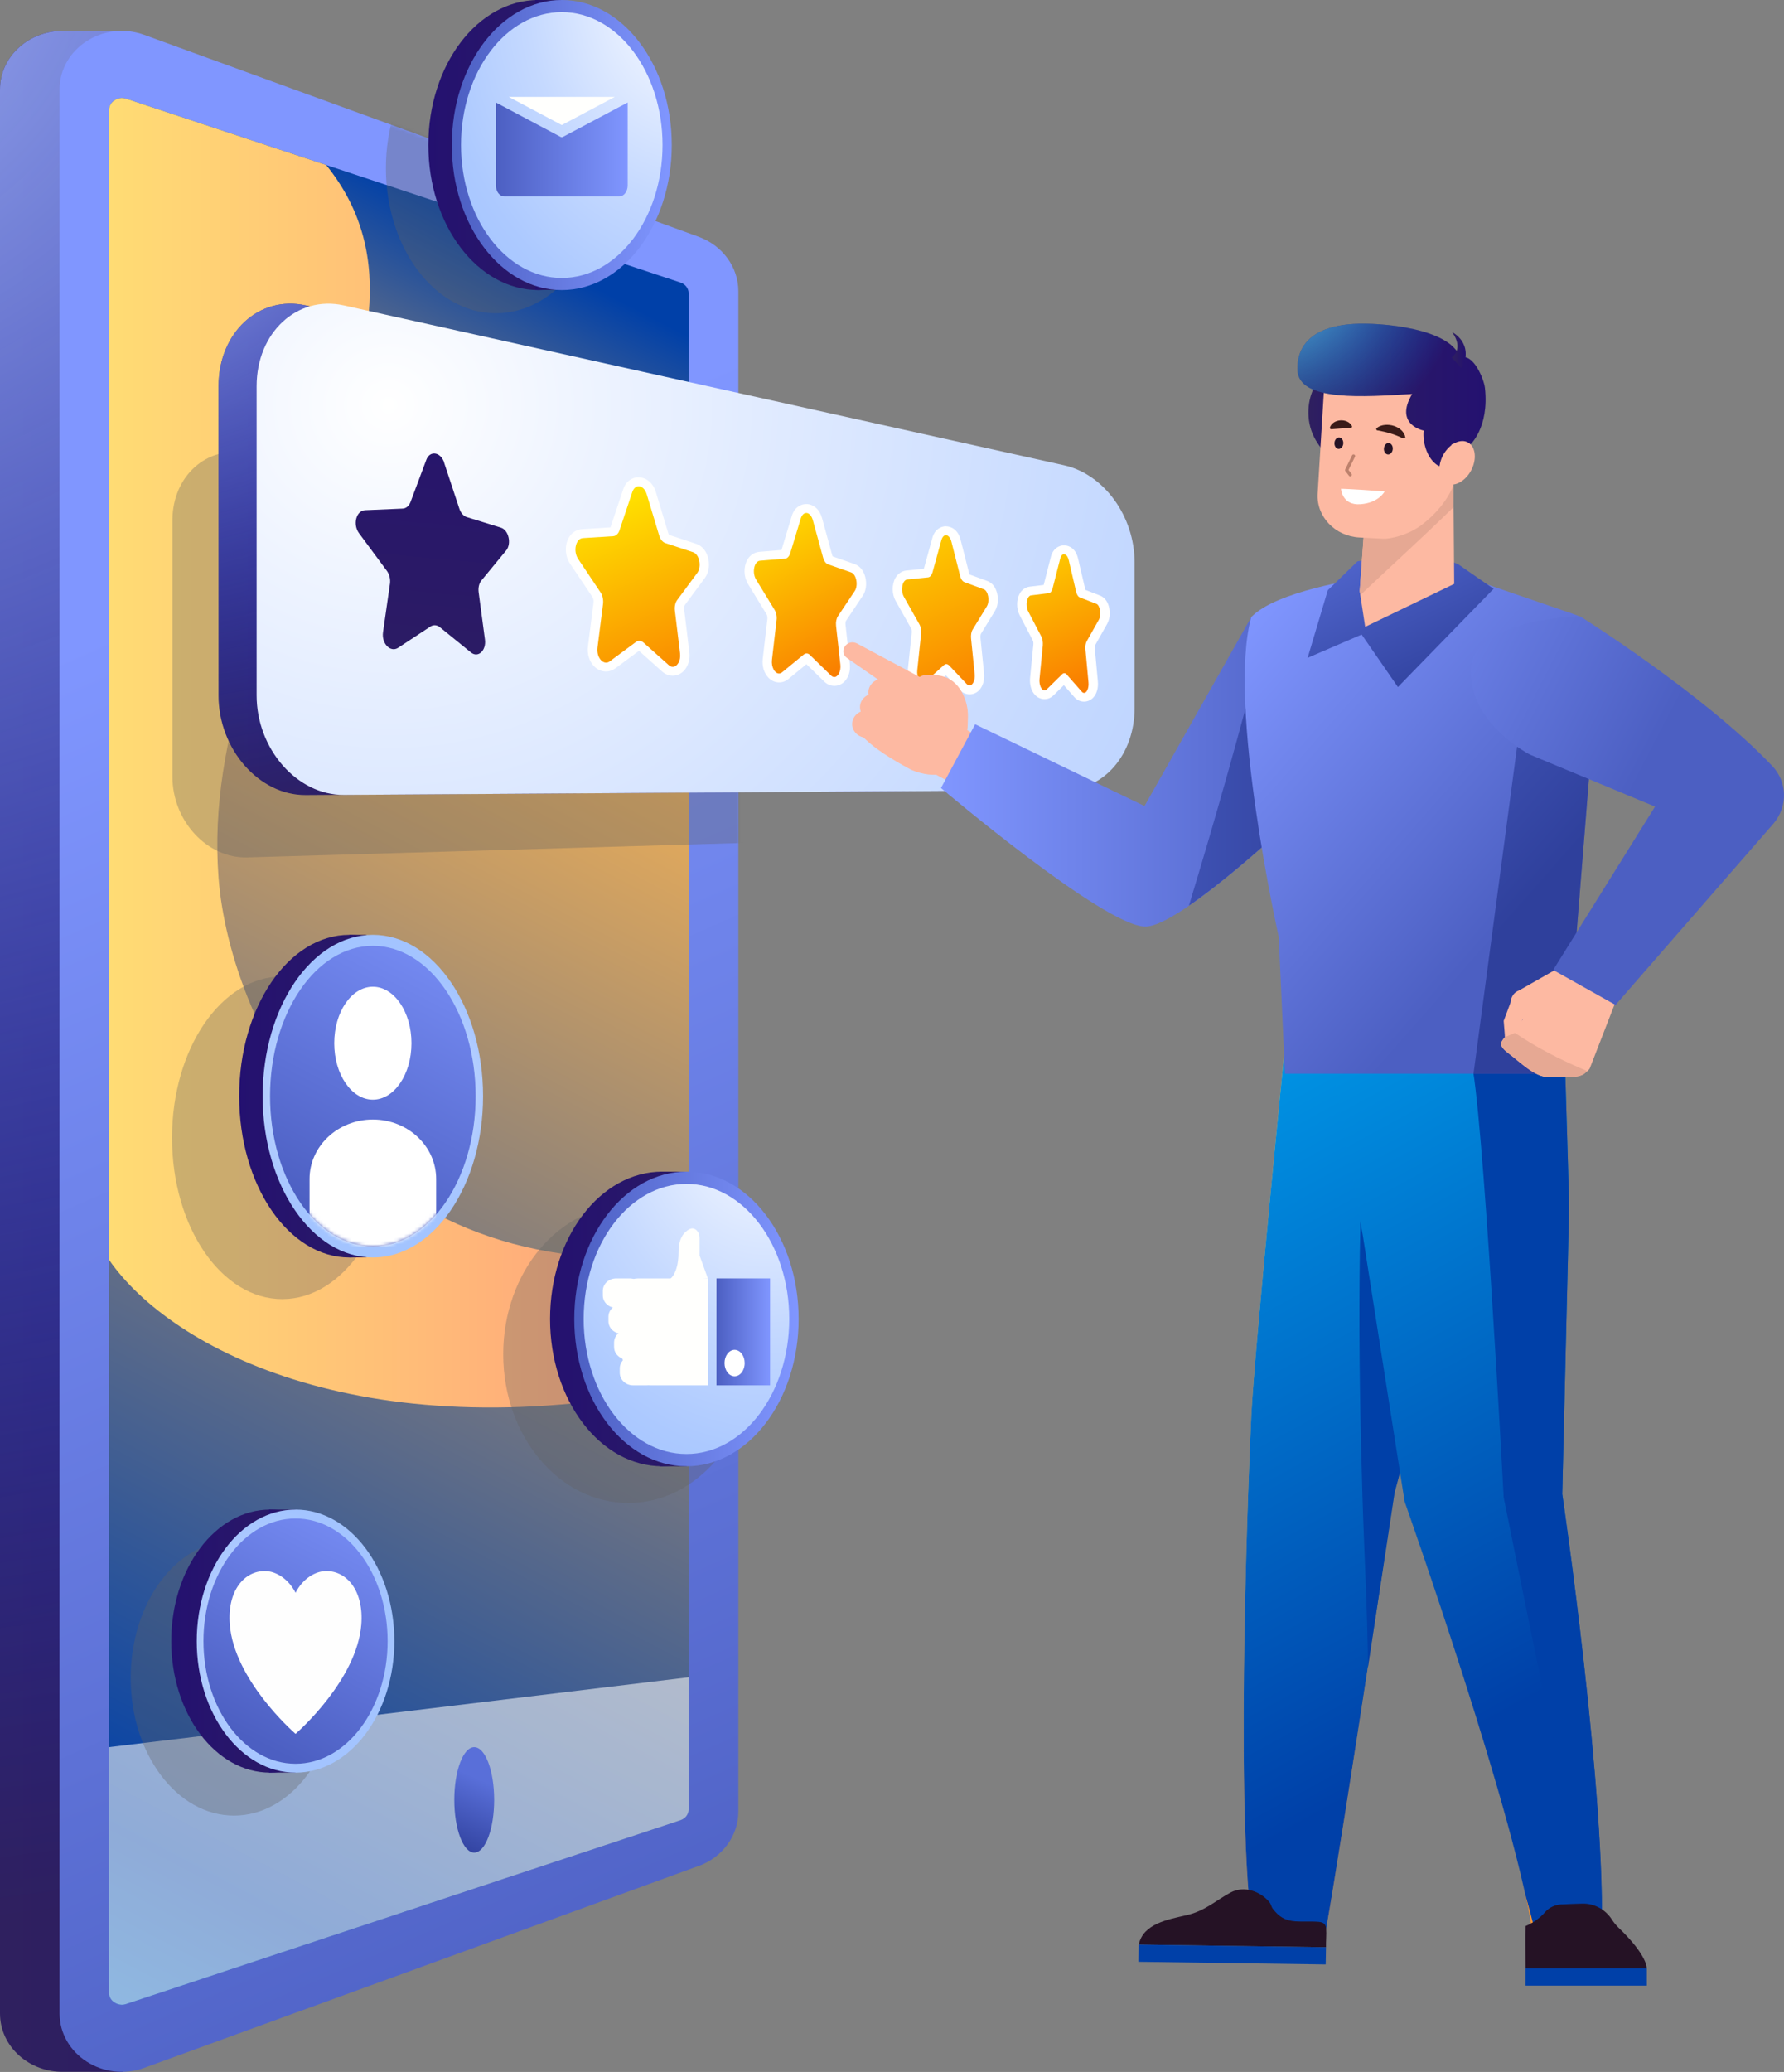 <svg width="510" height="592" viewBox="0 0 510 592" fill="none" xmlns="http://www.w3.org/2000/svg">
<rect x="0" y="0" width="510" height="592" fill="#808080" stroke="none"/>
<path d="M182.699 67.644L35.06 13.91V8.833H18.212C8.625 8.644 -6.10352e-05 15.841 -6.10352e-05 25.555V575.25C-6.10352e-05 584.985 8.625 592.161 18.212 591.951L35.06 591.972V586.895L182.699 533.161C189.559 530.664 194.073 524.475 194.073 517.572V83.233C194.073 76.33 189.559 70.141 182.699 67.644Z" fill="url(#paint0_linear_273_34)"/>
<path d="M182.699 67.644L35.06 13.91V8.833H18.212C8.625 8.644 -6.10352e-05 15.841 -6.10352e-05 25.555V575.25C-6.10352e-05 584.985 8.625 592.161 18.212 591.951L35.06 591.972V586.895L182.699 533.161C189.559 530.664 194.073 524.475 194.073 517.572V83.233C194.073 76.33 189.559 70.141 182.699 67.644Z" fill="url(#paint1_radial_273_34)"/>
<path d="M199.704 533.141L41.25 590.819C29.585 595.057 17.027 586.979 17.027 575.23V25.556C17.027 13.806 29.585 5.728 41.25 9.967L199.704 67.645C206.564 70.142 211.078 76.331 211.078 83.234V517.573C211.078 524.476 206.564 530.665 199.704 533.162V533.141Z" fill="url(#paint2_linear_273_34)"/>
<path d="M34.726 572.818C33.296 572.776 31.195 571.643 31.195 569.377V31.432C31.195 29.166 33.296 28.033 34.726 27.991C35.15 27.991 35.575 28.033 36.022 28.18L194.521 80.718C195.928 81.179 196.867 82.417 196.867 83.802V516.987C196.867 518.371 195.928 519.609 194.521 520.071L35.999 572.609C35.553 572.755 35.128 572.818 34.703 572.797L34.726 572.818Z" fill="url(#paint3_linear_273_34)"/>
<path d="M31.195 359.982V31.432C31.195 29.166 33.296 28.033 34.726 27.991C35.15 27.991 35.575 28.033 36.022 28.18L93.249 47.147C135.55 99.559 56.222 169.008 62.479 250.773C65.742 293.512 103.35 369.466 196.867 358.345V395.797C105.45 415.415 48.938 385.663 31.195 359.982Z" fill="url(#paint4_linear_273_34)"/>
<path opacity="0.56" d="M196.867 479.238V516.984C196.867 518.369 195.928 519.607 194.521 520.068L36 572.606C35.553 572.753 35.128 572.816 34.703 572.795C33.273 572.753 31.173 571.62 31.173 569.354V499.192L196.845 479.238H196.867Z" fill="#FFFFFD"/>
<mask id="mask0_273_34" style="mask-type:luminance" maskUnits="userSpaceOnUse" x="17" y="8" width="195" height="584">
<path d="M199.704 533.141L41.25 590.819C29.585 595.057 17.027 586.979 17.027 575.23V25.556C17.027 13.806 29.585 5.728 41.25 9.967L199.704 67.645C206.564 70.142 211.078 76.331 211.078 83.234V517.573C211.078 524.476 206.564 530.665 199.704 533.162V533.141Z" fill="white"/>
</mask>
<g mask="url(#mask0_273_34)">
<g style="mix-blend-mode:multiply" opacity="0.33">
<path d="M241.357 240.005L70.724 244.978C59.261 245.314 49.294 234.592 49.294 221.898V148.673C49.294 135.979 59.261 127.104 70.724 129.537L241.357 165.878C250.518 167.829 257.49 177.333 257.49 187.866V220.954C257.49 231.487 250.541 239.711 241.357 239.984V240.005Z" fill="#606060"/>
</g>
<g style="mix-blend-mode:multiply" opacity="0.33">
<path d="M141.761 89.505C124.397 89.505 110.321 70.952 110.321 48.066C110.321 25.181 124.397 6.628 141.761 6.628C159.125 6.628 173.202 25.181 173.202 48.066C173.202 70.952 159.125 89.505 141.761 89.505Z" fill="#606060"/>
</g>
<g style="mix-blend-mode:multiply" opacity="0.33">
<path d="M179.637 429.426C159.879 429.426 143.862 410.395 143.862 386.918C143.862 363.441 159.879 344.409 179.637 344.409C199.396 344.409 215.413 363.441 215.413 386.918C215.413 410.395 199.396 429.426 179.637 429.426Z" fill="#606060"/>
</g>
<g style="mix-blend-mode:multiply" opacity="0.33">
<path d="M66.903 518.745C50.588 518.745 37.362 501.151 37.362 479.447C37.362 457.743 50.588 440.148 66.903 440.148C83.218 440.148 96.444 457.743 96.444 479.447C96.444 501.151 83.218 518.745 66.903 518.745Z" fill="#606060"/>
</g>
<g style="mix-blend-mode:multiply" opacity="0.33">
<path d="M80.69 371.18C63.289 371.18 49.183 350.542 49.183 325.084C49.183 299.625 63.289 278.987 80.69 278.987C98.091 278.987 112.198 299.625 112.198 325.084C112.198 350.542 98.091 371.18 80.69 371.18Z" fill="#606060"/>
</g>
</g>
<path d="M129.874 514.258C129.874 522.567 132.421 529.323 135.572 529.323C138.723 529.323 141.27 522.588 141.27 514.258C141.27 505.928 138.723 499.193 135.572 499.193C132.421 499.193 129.874 505.928 129.874 514.258Z" fill="url(#paint5_linear_273_34)"/>
<path d="M293.445 225.819L87.394 227.161C74.054 227.245 62.479 214.048 62.479 198.71V110.336C62.479 95.02 74.054 84.298 87.394 87.257L293.445 132.954C304.908 135.493 313.646 147.516 313.646 160.755V202.361C313.646 215.601 304.908 225.756 293.445 225.819Z" fill="url(#paint6_linear_273_34)"/>
<path d="M293.445 225.819L87.394 227.161C74.054 227.245 62.479 214.048 62.479 198.71V110.336C62.479 95.02 74.054 84.298 87.394 87.257L293.445 132.954C304.908 135.493 313.646 147.516 313.646 160.755V202.361C313.646 215.601 304.908 225.756 293.445 225.819Z" fill="url(#paint7_radial_273_34)"/>
<path d="M304.171 225.777L98.277 227.119C84.936 227.203 73.361 214.006 73.361 198.69V110.336C73.361 95.02 84.936 84.298 98.277 87.257L304.171 132.933C315.612 135.472 324.349 147.495 324.349 160.734V202.319C324.349 215.559 315.634 225.693 304.171 225.777Z" fill="url(#paint8_radial_273_34)"/>
<path d="M126.969 132.22L131.326 145.354C131.728 146.571 132.533 147.473 133.449 147.746L143.214 150.767C145.426 151.46 146.298 155.362 144.689 157.293L137.627 165.853C136.957 166.65 136.667 167.909 136.823 169.168L138.633 182.722C139.058 185.848 136.689 188.072 134.656 186.436L125.762 179.218C124.913 178.526 123.907 178.463 123.058 179.008L113.807 185.093C111.617 186.52 109.025 183.876 109.494 180.645L111.483 166.776C111.662 165.496 111.327 164.112 110.611 163.125L102.656 152.383C100.779 149.865 101.807 145.9 104.355 145.774L115.103 145.312C116.086 145.27 116.935 144.557 117.36 143.424L121.874 131.38C122.902 128.632 125.963 129.114 126.991 132.178L126.969 132.22Z" fill="url(#paint9_linear_273_34)"/>
<path d="M192.308 191.806C193.134 191.806 193.917 191.449 194.52 190.799C195.481 189.792 195.928 188.197 195.727 186.519L194.252 174.308C194.162 173.489 194.319 172.65 194.676 172.167L200.441 164.383C201.402 163.082 201.626 161.068 201 159.264C200.531 157.9 199.659 156.956 198.564 156.578L190.609 153.955C190.386 153.893 189.984 153.473 189.738 152.676L186.185 140.905C185.604 138.954 184.174 137.674 182.565 137.674C181.157 137.674 179.973 138.618 179.437 140.213L175.794 151.102C175.593 151.71 175.28 151.92 175.168 151.941L166.498 152.487C165.359 152.55 164.353 153.242 163.727 154.375C162.766 156.159 162.901 158.634 164.063 160.376L170.476 169.943C170.9 170.573 171.101 171.517 170.99 172.377L169.403 184.861C169.18 186.624 169.671 188.344 170.744 189.477C171.437 190.212 172.308 190.61 173.18 190.61C173.85 190.61 174.498 190.379 175.057 189.981L182.543 184.442C182.543 184.442 182.654 184.4 182.721 184.4C182.811 184.4 182.9 184.442 182.989 184.526L190.207 190.967C190.989 191.659 191.771 191.806 192.285 191.806H192.308Z" fill="url(#paint10_linear_273_34)"/>
<path d="M182.587 138.934C181.85 138.934 181.135 139.48 180.755 140.592L177.112 151.481C176.777 152.509 176.084 153.16 175.302 153.202L166.632 153.747C164.599 153.873 163.772 157.44 165.269 159.685L171.682 169.253C172.263 170.134 172.531 171.351 172.397 172.526L170.811 185.01C170.52 187.339 171.816 189.332 173.269 189.332C173.604 189.332 173.962 189.227 174.297 188.975L181.783 183.436C182.095 183.205 182.431 183.1 182.766 183.1C183.19 183.1 183.593 183.268 183.972 183.604L191.19 190.045C191.57 190.381 191.972 190.528 192.33 190.528C193.581 190.528 194.676 188.828 194.408 186.667L192.933 174.456C192.799 173.323 193.045 172.19 193.581 171.456L199.346 163.671C200.665 161.888 199.95 158.384 198.14 157.776L190.185 155.153C189.425 154.901 188.777 154.104 188.442 153.013L184.889 141.242C184.442 139.732 183.481 138.934 182.565 138.934M182.565 136.395C184.799 136.395 186.721 138.032 187.481 140.55L191.034 152.32C191.101 152.572 191.213 152.74 191.257 152.824L199.011 155.384C200.508 155.887 201.693 157.125 202.274 158.867C203.011 161.028 202.721 163.483 201.536 165.098L195.771 172.882C195.682 173.008 195.503 173.491 195.592 174.162L197.067 186.373C197.313 188.388 196.732 190.36 195.525 191.64C194.654 192.563 193.514 193.067 192.308 193.067C191.548 193.067 190.408 192.857 189.291 191.871L182.677 185.954L175.928 190.947C175.124 191.535 174.185 191.85 173.224 191.85C171.95 191.85 170.721 191.304 169.761 190.297C168.442 188.891 167.816 186.793 168.085 184.674L169.671 172.19C169.761 171.519 169.582 170.91 169.358 170.574L162.945 161.007C161.537 158.909 161.359 155.929 162.543 153.747C163.37 152.216 164.777 151.292 166.409 151.187L174.52 150.684L178.163 139.794C179.012 137.256 181 136.354 182.565 136.354V136.395Z" fill="white"/>
<path d="M238.497 194.726C239.212 194.726 239.904 194.411 240.441 193.866C241.334 192.943 241.759 191.432 241.58 189.816L240.374 178.696C240.284 177.941 240.418 177.185 240.709 176.745L245.491 169.59C246.474 168.121 246.407 166.065 245.893 164.659C245.468 163.505 244.731 162.687 243.815 162.372L237.223 160.064C237.223 160.064 236.798 159.666 236.619 158.994L233.692 148.336C233.178 146.468 231.949 145.314 230.497 145.314C229.201 145.314 228.128 146.238 227.659 147.769L224.642 157.715C224.508 158.176 224.307 158.365 224.262 158.386L217.179 158.952C216.195 159.036 215.369 159.603 214.81 160.589C213.894 162.226 213.983 164.596 214.989 166.254L220.262 174.877C220.598 175.444 220.754 176.283 220.665 177.059L219.346 188.39C219.145 190.068 219.637 191.747 220.598 192.754C221.178 193.362 221.938 193.698 222.698 193.698C223.324 193.698 223.927 193.467 224.441 193.047L230.631 187.97L236.575 193.866C237.268 194.558 238.005 194.684 238.497 194.684V194.726Z" fill="url(#paint11_linear_273_34)"/>
<path d="M230.474 146.571C229.849 146.571 229.268 147.075 228.933 148.103L225.916 158.048C225.625 158.972 225.067 159.58 224.419 159.622L217.268 160.209C215.592 160.356 214.922 163.587 216.151 165.602L221.424 174.225C221.916 175.022 222.139 176.134 222.005 177.184L220.687 188.514C220.441 190.633 221.514 192.437 222.698 192.437C222.989 192.437 223.279 192.332 223.57 192.101L229.759 187.024C230.028 186.814 230.296 186.709 230.586 186.709C230.921 186.709 231.279 186.856 231.569 187.171L237.558 193.004C237.871 193.297 238.184 193.444 238.497 193.444C239.547 193.444 240.441 191.892 240.24 189.919L239.01 178.799C238.899 177.771 239.1 176.722 239.547 176.051L244.329 168.896C245.424 167.259 244.82 164.07 243.323 163.546L236.731 161.238C236.106 161.028 235.569 160.293 235.301 159.307L232.374 148.628C231.994 147.264 231.212 146.55 230.474 146.55M230.474 144.012C232.553 144.012 234.318 145.564 234.988 147.977L237.916 158.657C237.96 158.783 238.005 158.888 238.027 158.972L244.284 161.154C245.603 161.615 246.63 162.706 247.167 164.238C247.725 165.791 247.927 168.308 246.63 170.239L241.848 177.393C241.781 177.498 241.647 177.939 241.714 178.526L242.943 189.647C243.167 191.619 242.608 193.507 241.469 194.682C240.664 195.521 239.636 195.962 238.519 195.962C237.402 195.962 236.441 195.521 235.636 194.745L230.541 189.772L225.38 194.011C224.62 194.64 223.704 194.976 222.743 194.976C221.581 194.976 220.486 194.493 219.637 193.591C218.408 192.29 217.804 190.297 218.05 188.241L219.369 176.911C219.436 176.323 219.302 175.757 219.123 175.484L213.849 166.861C212.598 164.825 212.508 161.993 213.626 159.979C214.385 158.636 215.637 157.797 217.067 157.671L223.413 157.146L226.363 147.39C227.123 144.893 229 144.012 230.497 144.012H230.474Z" fill="white"/>
<path d="M277.154 197.134C277.802 197.134 278.406 196.861 278.897 196.358C279.724 195.497 280.126 194.05 279.97 192.497L278.942 182.3C278.853 181.524 279.031 180.852 279.233 180.538L283.277 173.928C284.149 172.502 284.037 170.487 283.568 169.208C283.188 168.179 282.562 167.487 281.758 167.193L276.193 165.137C276.193 165.137 275.948 164.843 275.814 164.277L273.333 154.52C272.797 152.422 271.479 151.667 270.428 151.667C269.959 151.667 268.44 151.835 267.814 154.038L265.289 163.186C265.177 163.563 265.043 163.731 264.998 163.773L259.188 164.319C258.339 164.403 257.602 164.927 257.133 165.767C256.283 167.256 256.328 169.564 257.2 171.117L261.624 178.964C261.915 179.468 262.026 180.244 261.959 180.957L260.864 191.343C260.686 192.959 261.132 194.553 262.049 195.476C262.563 196.022 263.211 196.316 263.903 196.316C264.328 196.316 264.954 196.211 265.557 195.644L270.585 191.112L275.367 196.337C276.015 197.029 276.707 197.155 277.177 197.155L277.154 197.134Z" fill="url(#paint12_linear_273_34)"/>
<path d="M270.406 152.925C269.87 152.925 269.378 153.387 269.11 154.352L266.585 163.5C266.339 164.36 265.87 164.905 265.334 164.968L259.345 165.577C257.937 165.724 257.379 168.703 258.407 170.528L262.831 178.376C263.233 179.089 263.412 180.117 263.323 181.082L262.228 191.468C262.027 193.398 262.92 195.035 263.904 195.035C264.15 195.035 264.395 194.93 264.641 194.72L269.825 190.041C270.049 189.852 270.272 189.748 270.518 189.748C270.809 189.748 271.099 189.894 271.345 190.146L276.373 195.455C276.641 195.727 276.909 195.853 277.155 195.853C278.049 195.853 278.808 194.426 278.63 192.601L277.602 182.404C277.512 181.46 277.669 180.495 278.049 179.886L282.093 173.277C283.009 171.766 282.518 168.829 281.244 168.367L275.68 166.311C275.144 166.122 274.697 165.451 274.473 164.549L271.993 154.792C271.68 153.554 271.032 152.925 270.406 152.925ZM270.406 150.386C271.971 150.386 273.892 151.393 274.607 154.205L277.088 163.961C277.088 163.961 277.11 164.087 277.132 164.129L282.227 165.996C283.054 166.29 284.171 167.025 284.819 168.766C285.423 170.361 285.512 172.753 284.439 174.536L280.395 181.145C280.395 181.145 280.239 181.649 280.283 182.173L281.311 192.37C281.512 194.28 280.976 196.084 279.903 197.217C279.166 197.972 278.183 198.392 277.177 198.392C276.172 198.392 275.121 197.951 274.362 197.133L270.429 192.979L266.496 196.525C265.758 197.175 264.842 197.553 263.904 197.553C262.853 197.553 261.826 197.112 261.066 196.294C259.904 195.098 259.345 193.168 259.546 191.174L260.641 180.788C260.686 180.264 260.597 179.76 260.462 179.53L256.038 171.682C254.943 169.752 254.921 167.004 255.971 165.136C256.664 163.919 257.781 163.164 259.077 163.017L264.105 162.514L266.54 153.68C267.211 151.225 268.999 150.365 270.451 150.365L270.406 150.386Z" fill="white"/>
<path d="M309.936 199.192C310.517 199.192 311.076 198.94 311.523 198.5C312.305 197.702 312.685 196.317 312.528 194.807L311.657 185.386C311.59 184.673 311.724 184.043 311.903 183.75L315.366 177.602C316.148 176.196 316.014 174.287 315.567 173.07C315.232 172.189 314.674 171.559 313.981 171.286L309.221 169.44C309.221 169.44 309.11 169.209 308.998 168.727L306.897 159.747C306.495 158.047 305.512 157.04 304.238 157.04C303.814 157.04 302.361 157.208 301.802 159.348L299.657 167.825C299.613 168.034 299.546 168.181 299.501 168.244L294.629 168.832C293.87 168.916 293.222 169.377 292.797 170.133C292.015 171.517 291.993 173.699 292.797 175.21L296.551 182.407C296.775 182.868 296.886 183.582 296.842 184.232L295.903 193.821C295.747 195.394 296.171 196.905 296.998 197.744C297.467 198.227 298.048 198.479 298.674 198.479C299.076 198.479 299.702 198.353 300.283 197.786L304.305 193.842L308.283 198.374C308.752 198.898 309.355 199.192 310.003 199.192H309.936Z" fill="url(#paint13_linear_273_34)"/>
<path d="M304.193 158.32C303.746 158.32 303.299 158.761 303.076 159.642L300.908 168.118C300.707 168.916 300.305 169.419 299.836 169.482L294.741 170.112C293.557 170.259 293.065 173.007 293.937 174.686L297.691 181.882C298.026 182.554 298.182 183.477 298.115 184.379L297.177 193.968C296.998 195.751 297.758 197.262 298.607 197.262C298.808 197.262 299.031 197.178 299.233 196.968L303.657 192.625C303.836 192.436 304.059 192.352 304.26 192.352C304.506 192.352 304.752 192.478 304.953 192.73L309.243 197.618C309.467 197.87 309.69 197.975 309.914 197.975C310.674 197.975 311.322 196.653 311.165 194.954L310.294 185.533C310.204 184.652 310.361 183.771 310.674 183.204L314.137 177.057C314.919 175.651 314.495 172.944 313.422 172.525L308.662 170.678C308.216 170.51 307.836 169.902 307.635 169.063L305.534 160.082C305.266 158.949 304.73 158.362 304.193 158.362M304.193 155.823C305.69 155.823 307.523 156.788 308.171 159.516L310.271 168.496C310.271 168.496 310.271 168.517 310.271 168.538L314.45 170.154C315.187 170.447 316.193 171.119 316.796 172.671C317.377 174.182 317.511 176.469 316.528 178.211L313.065 184.358C313.065 184.358 312.93 184.82 312.975 185.281L313.847 194.702C314.025 196.569 313.511 198.311 312.484 199.36C311.791 200.073 310.875 200.472 309.892 200.472C308.841 200.472 307.858 200.01 307.143 199.192L304.126 195.772L301.154 198.689C300.439 199.381 299.523 199.759 298.585 199.759C297.646 199.759 296.64 199.339 295.925 198.605C294.83 197.472 294.294 195.646 294.473 193.716L295.411 184.127C295.456 183.603 295.344 183.141 295.255 182.994L291.501 175.798C290.518 173.93 290.54 171.287 291.523 169.566C292.171 168.454 293.177 167.762 294.361 167.615L298.361 167.132L300.417 159.096C301.043 156.683 302.763 155.823 304.149 155.823H304.193Z" fill="white"/>
<path d="M99.885 359.289C82.484 359.289 68.377 338.65 68.377 313.192C68.377 287.734 82.484 267.096 99.885 267.096C117.286 267.096 131.393 287.734 131.393 313.192C131.393 338.65 117.286 359.289 99.885 359.289Z" fill="url(#paint14_linear_273_34)"/>
<path d="M99.885 267.096H104.757V359.268H99.885V267.096Z" fill="url(#paint15_linear_273_34)"/>
<path d="M106.589 359.289C89.188 359.289 75.082 338.65 75.082 313.192C75.082 287.734 89.188 267.096 106.589 267.096C123.99 267.096 138.097 287.734 138.097 313.192C138.097 338.65 123.99 359.289 106.589 359.289Z" fill="url(#paint16_radial_273_34)"/>
<path d="M106.589 356.141C90.36 356.141 77.204 336.912 77.204 313.191C77.204 289.471 90.36 270.242 106.589 270.242C122.817 270.242 135.974 289.471 135.974 313.191C135.974 336.912 122.817 356.141 106.589 356.141Z" fill="url(#paint17_linear_273_34)"/>
<mask id="mask1_273_34" style="mask-type:luminance" maskUnits="userSpaceOnUse" x="77" y="270" width="59" height="87">
<path d="M106.589 356.143C90.36 356.143 77.204 336.914 77.204 313.194C77.204 289.474 90.36 270.245 106.589 270.245C122.818 270.245 135.974 289.474 135.974 313.194C135.974 336.914 122.818 356.143 106.589 356.143Z" fill="white"/>
</mask>
<g mask="url(#mask1_273_34)">
<path d="M95.55 298.064C95.55 306.982 100.489 314.199 106.589 314.199C112.689 314.199 117.628 306.982 117.628 298.064C117.628 289.147 112.689 281.93 106.589 281.93C100.489 281.93 95.55 289.147 95.55 298.064Z" fill="white"/>
<path d="M88.489 356.14H124.69V336.858C124.69 327.48 116.578 319.863 106.589 319.863C96.601 319.863 88.489 327.48 88.489 336.858V356.14Z" fill="white"/>
</g>
<path d="M188.531 334.782H196.352V418.939H188.531V334.782Z" fill="url(#paint18_linear_273_34)"/>
<path d="M189.313 418.94C171.604 418.94 157.247 400.096 157.247 376.851C157.247 353.606 171.604 334.762 189.313 334.762C207.023 334.762 221.38 353.606 221.38 376.851C221.38 400.096 207.023 418.94 189.313 418.94Z" fill="url(#paint19_linear_273_34)"/>
<path d="M196.241 418.94C178.531 418.94 164.174 400.096 164.174 376.851C164.174 353.606 178.531 334.762 196.241 334.762C213.95 334.762 228.307 353.606 228.307 376.851C228.307 400.096 213.95 418.94 196.241 418.94Z" fill="url(#paint20_linear_273_34)"/>
<path d="M196.241 415.434C180.012 415.434 166.856 398.159 166.856 376.849C166.856 355.539 180.012 338.264 196.241 338.264C212.47 338.264 225.625 355.539 225.625 376.849C225.625 398.159 212.47 415.434 196.241 415.434Z" fill="url(#paint21_radial_273_34)"/>
<path d="M185.605 395.814H202.387V365.265H182.387C178.454 365.265 175.75 369.755 176.354 375.294L177.449 385.764C178.03 391.303 181.694 395.793 185.605 395.793V395.814Z" fill="#FFFFFD"/>
<path d="M202.364 365.267L199.996 358.742V353.748C199.996 351.86 198.566 350.517 197.225 351.146C195.661 351.881 193.985 353.643 193.985 357.693C193.985 365.435 190.32 366.19 190.32 366.19L202.342 365.246L202.364 365.267Z" fill="#FFFFFD"/>
<path d="M204.822 365.265H220.152V395.814H204.822V365.265Z" fill="url(#paint22_linear_273_34)"/>
<path d="M210.006 393.233C208.414 393.233 207.124 391.542 207.124 389.456C207.124 387.371 208.414 385.68 210.006 385.68C211.598 385.68 212.889 387.371 212.889 389.456C212.889 391.542 211.598 393.233 210.006 393.233Z" fill="white"/>
<path d="M176.13 365.265H180.019C182.117 365.265 183.817 366.862 183.817 368.832V370.111C183.817 372.081 182.117 373.678 180.019 373.678H176.13C174.032 373.678 172.332 372.081 172.332 370.111V368.832C172.332 366.862 174.032 365.265 176.13 365.265Z" fill="#FFFFFD"/>
<path d="M177.739 372.654H181.627C183.725 372.654 185.426 374.251 185.426 376.221V377.501C185.426 379.471 183.725 381.068 181.627 381.068H177.739C175.641 381.068 173.94 379.471 173.94 377.501V376.221C173.94 374.251 175.641 372.654 177.739 372.654Z" fill="#FFFFFD"/>
<path d="M179.348 380.017H183.236C185.334 380.017 187.035 381.614 187.035 383.583V384.863C187.035 386.833 185.334 388.43 183.236 388.43H179.348C177.25 388.43 175.549 386.833 175.549 384.863V383.583C175.549 381.614 177.25 380.017 179.348 380.017Z" fill="#FFFFFD"/>
<path d="M180.98 387.398H184.868C186.966 387.398 188.667 388.995 188.667 390.965V392.245C188.667 394.215 186.966 395.812 184.868 395.812H180.98C178.882 395.812 177.181 394.215 177.181 392.245V390.965C177.181 388.995 178.882 387.398 180.98 387.398Z" fill="#FFFFFD"/>
<path d="M77.204 506.474C61.605 506.474 48.959 489.65 48.959 468.896C48.959 448.143 61.605 431.318 77.204 431.318C92.804 431.318 105.45 448.143 105.45 468.896C105.45 489.65 92.804 506.474 77.204 506.474Z" fill="url(#paint23_linear_273_34)"/>
<path d="M76.892 431.318H84.49V506.453H76.892V431.318Z" fill="url(#paint24_linear_273_34)"/>
<path d="M84.489 506.474C68.89 506.474 56.244 489.65 56.244 468.896C56.244 448.143 68.89 431.318 84.489 431.318C100.089 431.318 112.734 448.143 112.734 468.896C112.734 489.65 100.089 506.474 84.489 506.474Z" fill="url(#paint25_radial_273_34)"/>
<path d="M84.489 503.938C69.951 503.938 58.165 488.25 58.165 468.898C58.165 449.547 69.951 433.859 84.489 433.859C99.027 433.859 110.812 449.547 110.812 468.898C110.812 488.25 99.027 503.938 84.489 503.938Z" fill="url(#paint26_linear_273_34)"/>
<path d="M75.686 448.879C78.948 448.879 82.501 451.166 84.49 455.089C86.479 451.166 90.032 448.879 93.294 448.879C99.171 448.879 104.042 454.544 103.283 464.195C102.009 479.89 85.406 494.598 84.49 495.395C83.574 494.598 66.971 479.89 65.697 464.195C64.915 454.544 69.809 448.879 75.686 448.879Z" fill="#FEFEFE"/>
<path d="M153.895 82.877C136.531 82.877 122.455 64.324 122.455 41.438C122.455 18.553 136.531 0 153.895 0C171.259 0 185.336 18.553 185.336 41.438C185.336 64.324 171.259 82.877 153.895 82.877Z" fill="url(#paint27_linear_273_34)"/>
<path d="M153.024 0H160.599V82.835H153.024V0Z" fill="url(#paint28_linear_273_34)"/>
<path d="M160.599 82.877C143.235 82.877 129.158 64.324 129.158 41.438C129.158 18.553 143.235 0 160.599 0C177.963 0 192.039 18.553 192.039 41.438C192.039 64.324 177.963 82.877 160.599 82.877Z" fill="url(#paint29_linear_273_34)"/>
<path d="M160.599 79.416C144.691 79.416 131.795 62.413 131.795 41.44C131.795 20.466 144.691 3.463 160.599 3.463C176.507 3.463 189.403 20.466 189.403 41.44C189.403 62.413 176.507 79.416 160.599 79.416Z" fill="url(#paint30_radial_273_34)"/>
<path d="M145.448 27.696H175.749L160.599 35.732L145.448 27.696Z" fill="#FFFFFD"/>
<path d="M160.33 39.15C160.33 39.15 160.509 39.213 160.598 39.213C160.688 39.213 160.777 39.192 160.867 39.15L179.436 29.289V52.977C179.436 54.719 178.363 56.124 177.045 56.124H144.152C142.833 56.124 141.761 54.719 141.761 52.977V29.289L160.33 39.15Z" fill="url(#paint31_linear_273_34)"/>
<path d="M296.883 237.226L263.346 219.046L271.435 205.89L304.972 224.071L296.883 237.226Z" fill="#FDB9A2"/>
<path d="M260.328 219.889C267.881 223.058 271.859 220.33 272.998 219.239C278.451 213.993 278.384 206.755 271.054 201.132C268.999 199.558 267.166 197.796 259.077 192.865C253.87 189.697 244.418 206.062 244.418 206.062C243.547 207.154 244.865 209.147 249.021 212.651C253.178 216.155 260.351 219.868 260.351 219.868L260.328 219.889Z" fill="#FDB9A2"/>
<path d="M264.104 197.187C269.02 198.446 267.143 201.53 265.49 204.656C263.992 207.384 265.154 210.72 268.037 212.105C271.813 214.035 276.707 211.223 276.64 207.216L276.707 204.761C276.819 200.208 274.406 194.354 269.199 193.158C266.808 192.655 261.668 192.088 262.026 195.445C262.227 196.473 263.166 196.977 264.127 197.166L264.104 197.187Z" fill="#FDB9A2"/>
<path d="M264.373 194.207L245.021 183.863C242.094 182.353 239.502 186.276 242.228 188.06L259.792 200.271L260.06 200.46C264.619 203.418 269.132 196.956 264.395 194.228L264.373 194.207Z" fill="#FDB9A2"/>
<path d="M256.574 197.816C256.574 199.977 254.719 201.718 252.417 201.718C250.116 201.718 248.261 199.977 248.261 197.816C248.261 195.655 250.116 193.913 252.417 193.913C254.719 193.913 256.574 195.655 256.574 197.816Z" fill="#FDB9A2"/>
<path d="M254.16 202.053C254.16 204.214 252.306 205.956 250.004 205.956C247.703 205.956 245.848 204.214 245.848 202.053C245.848 199.892 247.703 198.15 250.004 198.15C252.306 198.15 254.16 199.892 254.16 202.053Z" fill="#FDB9A2"/>
<path d="M251.926 206.881C251.926 209.042 250.071 210.784 247.77 210.784C245.468 210.784 243.613 209.042 243.613 206.881C243.613 204.72 245.468 202.979 247.77 202.979C250.071 202.979 251.926 204.72 251.926 206.881Z" fill="#FDB9A2"/>
<path d="M357.711 176.308L327.186 230.293L278.763 206.941L268.998 225.153C268.998 225.153 315.701 264.745 327.432 264.745C339.164 264.745 383.029 221.439 383.029 221.439L357.733 176.329L357.711 176.308Z" fill="url(#paint32_linear_273_34)"/>
<path d="M361.286 182.685C354.694 208.177 347.566 233.544 339.879 258.764C357.197 246.909 383.006 221.416 383.006 221.416L361.286 182.685Z" fill="url(#paint33_linear_273_34)"/>
<path d="M378.135 527.078C377.531 534.653 376.928 542.248 376.325 549.822C371.207 549.759 366.09 549.717 360.973 549.654C361.129 541.744 361.286 533.813 361.465 525.903L378.135 527.078Z" fill="#FFBE98"/>
<path d="M439.452 292.337C429.553 310.171 398.648 426.513 398.648 426.513C398.648 426.513 384.571 519.86 379.118 551.144C372.303 551.291 364.75 549.927 357.845 549.906C352.951 511.74 357.264 413.547 357.711 404.441C358.716 384.76 367.096 301.338 367.096 301.338C367.096 301.338 419.676 291.078 439.452 292.337Z" fill="url(#paint34_linear_273_34)"/>
<path d="M439.452 292.337C429.553 310.171 398.648 426.513 398.648 426.513C398.648 426.513 384.571 519.86 379.118 551.144C372.303 551.291 364.75 549.927 357.845 549.906C352.951 511.74 357.264 413.547 357.711 404.441C358.716 384.76 367.096 301.338 367.096 301.338C367.096 301.338 419.676 291.078 439.452 292.337Z" fill="url(#paint35_linear_273_34)"/>
<path d="M387.409 297.727C389.688 298.839 391.297 301.001 391.051 304.253C388.012 345.251 388.235 386.332 389.487 427.393C389.978 443.675 390.917 459.978 391.073 476.28C395.207 449.403 398.671 426.533 398.671 426.533C398.671 426.533 429.575 310.169 439.474 292.356C427.72 291.601 404.414 294.916 387.431 297.727H387.409Z" fill="url(#paint36_linear_273_34)"/>
<path d="M379.073 556.368C379.029 554.815 379.23 552.57 379.118 551.164C379.029 549.759 378.403 549.255 377.04 549.108C375.051 548.919 372.28 549.108 370.336 548.961C367.297 548.751 365.599 547.597 363.901 545.415C363.342 544.702 363.454 544.094 362.761 543.317C360.392 540.569 355.811 538.575 351.767 540.737C347.722 542.898 344.527 545.982 339.231 547.199C333.935 548.395 326.74 549.654 325.555 555.612C343.387 555.864 361.242 556.137 379.073 556.368Z" fill="#251225"/>
<path d="M325.444 560.523C343.298 560.775 361.13 561.026 378.984 561.278C379.006 559.642 379.029 558.005 379.073 556.369C361.219 556.117 343.387 555.865 325.533 555.613C325.511 557.25 325.488 558.886 325.444 560.523Z" fill="#0040A8"/>
<path d="M454.647 530.394C455.005 537.989 455.34 545.584 455.675 553.18C450.58 553.683 445.485 554.187 440.413 554.69C439.586 546.801 438.759 538.933 437.932 531.044C443.519 530.813 449.083 530.603 454.669 530.394H454.647Z" fill="#FFBE98"/>
<path d="M446.602 426.995L448.591 344.328L447.474 306.771L379.408 296.742L389.598 353.015L401.553 429.052C401.553 429.052 434.379 521.769 438.379 554.206C445.485 556.158 451.228 554.941 457.82 554.815C459.451 513.943 446.647 427.016 446.647 427.016L446.602 426.995Z" fill="url(#paint37_linear_273_34)"/>
<path d="M429.865 427.835C429.865 427.835 449.619 526.05 456.323 553.955C456.39 554.249 456.457 554.542 456.524 554.836C456.948 554.836 457.351 554.794 457.775 554.794C459.406 513.922 446.602 426.996 446.602 426.996L448.591 344.329L447.474 306.772L420.458 302.785C423.81 313.402 429.865 427.835 429.865 427.835Z" fill="url(#paint38_linear_273_34)"/>
<path d="M437.687 547.324C437.106 545.205 436.547 543.107 435.966 541.009C437.083 546.044 437.91 550.513 438.357 554.206C438.759 554.311 439.139 554.395 439.542 554.479C438.938 552.087 438.313 549.695 437.687 547.324Z" fill="url(#paint39_linear_273_34)"/>
<path d="M446.424 544.132C448.412 544.027 450.379 543.943 452.368 543.901C455.854 543.817 459.004 545.643 460.792 548.433C461.306 549.231 461.909 550.007 462.691 550.762C471.161 558.882 470.758 562.428 470.758 562.428H436.145C436.1 557.162 435.988 553.49 436.145 550.301C438.312 549.377 440.256 547.993 441.731 546.293C442.871 544.971 444.591 544.216 446.401 544.111L446.424 544.132Z" fill="#251225"/>
<path d="M470.78 567.337V562.428H436.1V567.337" fill="#0040A8"/>
<path d="M415.698 163.74L397.419 173.203L388.705 165.419C388.705 165.419 364.839 168.818 357.711 176.308C350.717 201.276 365.554 267.662 365.554 267.662L367.342 306.771H447.474L457.194 185.561C457.418 181.197 454.647 177.189 450.312 175.616L415.676 163.74H415.698Z" fill="url(#paint40_linear_273_34)"/>
<path d="M437.955 196.408C436.033 202.01 434.625 206.332 434.625 206.332L421.24 306.792H447.474L456.144 198.737C450.133 197.688 443.988 197.059 437.955 196.429V196.408Z" fill="url(#paint41_linear_273_34)"/>
<path d="M416.994 161.286C416.994 161.286 407.698 157.237 407.319 157.132C406.738 156.964 388.079 160.384 388.079 160.384L379.588 168.63L373.822 187.954L389.263 181.303L399.632 196.304L426.983 168.231L416.994 161.307V161.286Z" fill="url(#paint42_linear_273_34)"/>
<path d="M415.497 138.648L415.72 166.827L390.269 179.101L388.704 168.883L390.291 146.915L415.497 138.648Z" fill="#FDB9A2"/>
<path d="M415.541 144.902L415.496 138.629L390.29 146.896L388.704 168.863L388.882 170.017C397.754 161.646 406.826 153.421 415.541 144.902Z" fill="#E6A893"/>
<path d="M388.458 135.649C388.458 135.649 374.805 130.865 374.067 118.906C373.419 108.352 382.291 103.484 382.291 103.484L391.475 105.603L388.436 135.649H388.458Z" fill="url(#paint43_linear_273_34)"/>
<path d="M384.839 102.582C381.643 102.414 378.895 104.701 378.716 107.701L376.682 141.02C376.28 147.566 381.621 153.189 388.593 153.567L395.408 153.923C397.352 154.028 402.648 152.937 406.67 149.79C413.732 144.293 415.475 138.628 415.475 138.628L416.972 114.184C417.307 108.729 412.86 104.071 407.073 103.756L384.839 102.561V102.582Z" fill="#FDB9A2"/>
<path d="M386.939 130.299L384.972 134.327L386 135.649" stroke="#BD816D" stroke-width="0.92" stroke-linecap="round" stroke-linejoin="round"/>
<path d="M383.364 139.657C383.364 139.657 386.202 139.678 395.833 140.413C395.833 140.413 394.224 143.665 388.928 144.063C383.632 144.462 383.364 139.678 383.364 139.678V139.657Z" fill="white"/>
<path d="M370.917 105.75C370.671 99.728 374.046 93.371 386.939 92.552C394.76 92.049 414.871 93.811 417.396 102.225C421.173 100.651 424.234 108.393 424.502 110.806C425.798 122.367 420.123 127.235 420.123 127.235C420.123 127.235 416.972 126.291 414.983 126.983C414.223 128.997 414.022 133.215 414.022 133.215L411.274 133.131C408.235 131.452 406.626 126.878 406.983 123.018C406.983 123.018 398.447 121.402 403.698 112.569C390.157 113.366 371.297 114.856 370.917 105.771V105.75Z" fill="url(#paint44_linear_273_34)"/>
<path d="M370.917 105.75C370.671 99.728 374.046 93.371 386.939 92.552C394.76 92.049 414.871 93.811 417.396 102.225C421.173 100.651 424.234 108.393 424.502 110.806C425.798 122.367 420.123 127.235 420.123 127.235C420.123 127.235 416.972 126.291 414.983 126.983C414.223 128.997 414.022 133.215 414.022 133.215L411.274 133.131C408.235 131.452 406.626 126.878 406.983 123.018C406.983 123.018 398.447 121.402 403.698 112.569C390.157 113.366 371.297 114.856 370.917 105.771V105.75Z" fill="url(#paint45_radial_273_34)"/>
<path d="M415.005 102.098C415.005 102.098 418.625 99.832 415.139 94.901C415.139 94.901 421.463 97.944 417.955 105.392L415.005 102.098Z" fill="url(#paint46_linear_273_34)"/>
<path d="M398.157 128.283C398.112 129.185 397.486 129.899 396.794 129.857C396.101 129.815 395.565 129.06 395.632 128.157C395.676 127.255 396.302 126.542 396.995 126.584C397.687 126.626 398.224 127.381 398.157 128.283Z" fill="#251225"/>
<path d="M384.012 126.69C383.967 127.592 383.341 128.305 382.649 128.263C381.956 128.221 381.442 127.466 381.487 126.564C381.531 125.661 382.157 124.948 382.85 124.99C383.543 125.032 384.057 125.787 384.012 126.69Z" fill="#251225"/>
<path d="M420.771 133.991C419.206 137.285 416.056 139.174 413.732 138.208C411.408 137.243 410.782 133.781 412.324 130.487C413.888 127.193 417.039 125.305 419.363 126.27C421.687 127.235 422.312 130.697 420.771 133.991Z" fill="#FDB9A2"/>
<path d="M393.866 122.976C396.726 123.521 398.469 124.025 401.106 125.242C401.352 125.347 401.642 125.242 401.754 125.011C401.285 121.822 396.257 120.269 393.598 122.262C393.285 122.493 393.464 122.976 393.843 122.997L393.866 122.976Z" fill="#3A1B18"/>
<path d="M386.492 121.715C385.263 119.386 381.04 119.616 380.191 122.134C380.101 122.386 380.325 122.659 380.593 122.638C382.984 122.449 383.699 122.386 386.068 122.281C386.38 122.302 386.626 122.008 386.47 121.735L386.492 121.715Z" fill="#3A1B18"/>
<path d="M434.379 282.916C432.614 283.566 431.966 284.951 431.787 286.545L429.865 291.686L430.178 295.588C430.111 296.218 430.357 296.889 430.849 297.477C432.301 299.197 434.938 299.05 435.251 297.246L435.117 291.539L438.022 286.44L434.357 282.895L434.379 282.916Z" fill="#FDB9A2"/>
<path d="M452.278 271.502L440.457 281.301C440.055 281.637 439.742 282.056 439.563 282.518L433.821 294.204C433.686 294.519 433.508 294.813 433.284 295.065L430.223 296.324C428.748 298.023 428.413 298.883 431.519 301.191C434.402 303.352 438.848 307.863 442.669 307.738C445.195 307.654 451.25 308.346 453.06 306.646C453.574 306.164 454.2 305.828 454.49 305.22L464.278 279.979C464.926 278.678 464.501 277.125 463.272 276.244L456.367 271.356C455.138 270.474 453.418 270.537 452.256 271.502H452.278Z" fill="#FDB9A2"/>
<path d="M433.083 295.127L430.245 296.302C428.77 298.001 428.435 298.862 431.541 301.17C434.424 303.331 438.871 307.842 442.692 307.716C445.217 307.632 451.273 308.324 453.083 306.625C453.306 306.415 453.552 306.226 453.775 306.037C446.558 303.058 439.407 299.407 433.083 295.127Z" fill="#E6A893"/>
<path d="M447.541 275.429L434.379 282.919L432.011 286.969C431.139 288.437 432.011 290.284 433.731 290.703L441.329 292.508L447.563 275.429H447.541Z" fill="#FDB9A2"/>
<path d="M451.742 176.119C451.742 176.119 487.205 198.36 506.645 218.859C511.003 223.474 511.092 230.398 507.048 235.245L461.842 287.132L444.01 277.145L473.127 230.461L437.463 215.648C437.463 215.648 420.636 207.298 420.458 191.939C420.279 176.602 451.742 176.077 451.742 176.077V176.119Z" fill="url(#paint47_linear_273_34)"/>
<defs>
<linearGradient id="paint0_linear_273_34" x1="-6.10352e-05" y1="300.392" x2="194.051" y2="300.392" gradientUnits="userSpaceOnUse">
<stop stop-color="#2F205F"/>
<stop offset="1" stop-color="#241170"/>
</linearGradient>
<radialGradient id="paint1_radial_273_34" cx="0" cy="0" r="1" gradientUnits="userSpaceOnUse" gradientTransform="translate(-81.115 -33.655) scale(629.503 591.07)">
<stop stop-color="#ACBDF9"/>
<stop offset="0.3" stop-color="#7991FA" stop-opacity="0.69"/>
<stop offset="1" stop-color="#072FFF" stop-opacity="0"/>
</radialGradient>
<linearGradient id="paint2_linear_273_34" x1="38.099" y1="176.707" x2="213.713" y2="576.903" gradientUnits="userSpaceOnUse">
<stop stop-color="#8096FF"/>
<stop offset="1" stop-color="#4C5FC2"/>
</linearGradient>
<linearGradient id="paint3_linear_273_34" x1="214.565" y1="105.329" x2="-70.602" y2="648.559" gradientUnits="userSpaceOnUse">
<stop stop-color="#0040A8"/>
<stop offset="0.18" stop-color="#EAAD59"/>
<stop offset="0.74" stop-color="#0040A8"/>
<stop offset="1" stop-color="#00AAF4"/>
</linearGradient>
<linearGradient id="paint4_linear_273_34" x1="31.195" y1="215.083" x2="196.867" y2="215.083" gradientUnits="userSpaceOnUse">
<stop stop-color="#FFDC74"/>
<stop offset="0.45" stop-color="#FFC177"/>
<stop offset="1" stop-color="#FF9C7D"/>
</linearGradient>
<linearGradient id="paint5_linear_273_34" x1="138.231" y1="508.908" x2="129.274" y2="529.315" gradientUnits="userSpaceOnUse">
<stop stop-color="#596FD9"/>
<stop offset="1" stop-color="#2F409C"/>
</linearGradient>
<linearGradient id="paint6_linear_273_34" x1="62.479" y1="156.957" x2="313.646" y2="156.957" gradientUnits="userSpaceOnUse">
<stop stop-color="#2F205F"/>
<stop offset="1" stop-color="#241170"/>
</linearGradient>
<radialGradient id="paint7_radial_273_34" cx="0" cy="0" r="1" gradientUnits="userSpaceOnUse" gradientTransform="translate(35.15 44.098) scale(209.782 196.975)">
<stop stop-color="#ACBDF9"/>
<stop offset="0.3" stop-color="#7991FA" stop-opacity="0.69"/>
<stop offset="1" stop-color="#072FFF" stop-opacity="0"/>
</radialGradient>
<radialGradient id="paint8_radial_273_34" cx="0" cy="0" r="1" gradientUnits="userSpaceOnUse" gradientTransform="translate(110.589 115.708) scale(407.207 382.346)">
<stop stop-color="white"/>
<stop offset="0.15" stop-color="#EDF3FF"/>
<stop offset="0.52" stop-color="#C5D9FF"/>
<stop offset="0.82" stop-color="#ACC9FF"/>
<stop offset="1" stop-color="#A3C4FF"/>
</radialGradient>
<linearGradient id="paint9_linear_273_34" x1="77.83" y1="229.305" x2="91.392" y2="82.514" gradientUnits="userSpaceOnUse">
<stop stop-color="#2F205F"/>
<stop offset="1" stop-color="#241170"/>
</linearGradient>
<linearGradient id="paint10_linear_273_34" x1="197.425" y1="198.961" x2="173.374" y2="141.311" gradientUnits="userSpaceOnUse">
<stop stop-color="#F97D00"/>
<stop offset="1" stop-color="#FFE500"/>
</linearGradient>
<linearGradient id="paint11_linear_273_34" x1="241.223" y1="191.998" x2="215.755" y2="143.733" gradientUnits="userSpaceOnUse">
<stop stop-color="#F97D00"/>
<stop offset="1" stop-color="#FFE500"/>
</linearGradient>
<linearGradient id="paint12_linear_273_34" x1="281.758" y1="199.778" x2="254.303" y2="139.688" gradientUnits="userSpaceOnUse">
<stop stop-color="#F97D00"/>
<stop offset="1" stop-color="#FFE500"/>
</linearGradient>
<linearGradient id="paint13_linear_273_34" x1="311.031" y1="195.793" x2="290.482" y2="146.159" gradientUnits="userSpaceOnUse">
<stop stop-color="#F97D00"/>
<stop offset="1" stop-color="#FFE500"/>
</linearGradient>
<linearGradient id="paint14_linear_273_34" x1="131.393" y1="313.192" x2="68.355" y2="313.192" gradientUnits="userSpaceOnUse">
<stop stop-color="#2F205F"/>
<stop offset="1" stop-color="#241170"/>
</linearGradient>
<linearGradient id="paint15_linear_273_34" x1="104.757" y1="313.192" x2="99.885" y2="313.192" gradientUnits="userSpaceOnUse">
<stop stop-color="#2F205F"/>
<stop offset="1" stop-color="#241170"/>
</linearGradient>
<radialGradient id="paint16_radial_273_34" cx="0" cy="0" r="1" gradientUnits="userSpaceOnUse" gradientTransform="translate(106.589 313.192) rotate(180) scale(41.25 38.732)">
<stop stop-color="white"/>
<stop offset="0.15" stop-color="#EDF3FF"/>
<stop offset="0.52" stop-color="#C5D9FF"/>
<stop offset="0.82" stop-color="#ACC9FF"/>
<stop offset="1" stop-color="#A3C4FF"/>
</radialGradient>
<linearGradient id="paint17_linear_273_34" x1="140.175" y1="255.807" x2="92.57" y2="348.036" gradientUnits="userSpaceOnUse">
<stop stop-color="#8096FF"/>
<stop offset="1" stop-color="#4C5FC2"/>
</linearGradient>
<linearGradient id="paint18_linear_273_34" x1="196.352" y1="376.85" x2="188.509" y2="376.85" gradientUnits="userSpaceOnUse">
<stop stop-color="#2F205F"/>
<stop offset="1" stop-color="#241170"/>
</linearGradient>
<linearGradient id="paint19_linear_273_34" x1="221.357" y1="376.851" x2="157.247" y2="376.851" gradientUnits="userSpaceOnUse">
<stop stop-color="#2F205F"/>
<stop offset="1" stop-color="#241170"/>
</linearGradient>
<linearGradient id="paint20_linear_273_34" x1="228.307" y1="376.851" x2="164.197" y2="376.851" gradientUnits="userSpaceOnUse">
<stop stop-color="#8096FF"/>
<stop offset="1" stop-color="#4C5FC2"/>
</linearGradient>
<radialGradient id="paint21_radial_273_34" cx="0" cy="0" r="1" gradientUnits="userSpaceOnUse" gradientTransform="translate(218.558 314.345) rotate(180) scale(94.812 123.644)">
<stop stop-color="white"/>
<stop offset="0.15" stop-color="#EDF3FF"/>
<stop offset="0.52" stop-color="#C5D9FF"/>
<stop offset="0.82" stop-color="#ACC9FF"/>
<stop offset="1" stop-color="#A3C4FF"/>
</radialGradient>
<linearGradient id="paint22_linear_273_34" x1="220.152" y1="380.539" x2="204.845" y2="380.539" gradientUnits="userSpaceOnUse">
<stop stop-color="#8096FF"/>
<stop offset="1" stop-color="#4C5FC2"/>
</linearGradient>
<linearGradient id="paint23_linear_273_34" x1="105.463" y1="468.896" x2="48.962" y2="468.896" gradientUnits="userSpaceOnUse">
<stop stop-color="#2F205F"/>
<stop offset="1" stop-color="#241170"/>
</linearGradient>
<linearGradient id="paint24_linear_273_34" x1="84.49" y1="468.896" x2="76.892" y2="468.896" gradientUnits="userSpaceOnUse">
<stop stop-color="#2F205F"/>
<stop offset="1" stop-color="#241170"/>
</linearGradient>
<radialGradient id="paint25_radial_273_34" cx="0" cy="0" r="1" gradientUnits="userSpaceOnUse" gradientTransform="translate(78.9 468.896) rotate(180) scale(28.415 37.578)">
<stop stop-color="white"/>
<stop offset="0.15" stop-color="#EDF3FF"/>
<stop offset="0.52" stop-color="#C5D9FF"/>
<stop offset="0.82" stop-color="#ACC9FF"/>
<stop offset="1" stop-color="#A3C4FF"/>
</radialGradient>
<linearGradient id="paint26_linear_273_34" x1="112.198" y1="421.564" x2="72.94" y2="497.634" gradientUnits="userSpaceOnUse">
<stop stop-color="#8096FF"/>
<stop offset="1" stop-color="#4C5FC2"/>
</linearGradient>
<linearGradient id="paint27_linear_273_34" x1="185.336" y1="41.438" x2="122.455" y2="41.438" gradientUnits="userSpaceOnUse">
<stop stop-color="#2F205F"/>
<stop offset="1" stop-color="#241170"/>
</linearGradient>
<linearGradient id="paint28_linear_273_34" x1="160.599" y1="41.417" x2="153.024" y2="41.417" gradientUnits="userSpaceOnUse">
<stop stop-color="#2F205F"/>
<stop offset="1" stop-color="#241170"/>
</linearGradient>
<linearGradient id="paint29_linear_273_34" x1="192.039" y1="41.438" x2="129.158" y2="41.438" gradientUnits="userSpaceOnUse">
<stop stop-color="#8096FF"/>
<stop offset="1" stop-color="#4C5FC2"/>
</linearGradient>
<radialGradient id="paint30_radial_273_34" cx="0" cy="0" r="1" gradientUnits="userSpaceOnUse" gradientTransform="translate(195.912 -1.837) rotate(180) scale(86.866 114.698)">
<stop stop-color="white"/>
<stop offset="0.15" stop-color="#EDF3FF"/>
<stop offset="0.52" stop-color="#C5D9FF"/>
<stop offset="0.82" stop-color="#ACC9FF"/>
<stop offset="1" stop-color="#A3C4FF"/>
</radialGradient>
<linearGradient id="paint31_linear_273_34" x1="179.436" y1="42.717" x2="141.761" y2="42.717" gradientUnits="userSpaceOnUse">
<stop stop-color="#8096FF"/>
<stop offset="1" stop-color="#4C5FC2"/>
</linearGradient>
<linearGradient id="paint32_linear_273_34" x1="268.976" y1="220.516" x2="383.006" y2="220.516" gradientUnits="userSpaceOnUse">
<stop stop-color="#8096FF"/>
<stop offset="1" stop-color="#4C5FC2"/>
</linearGradient>
<linearGradient id="paint33_linear_273_34" x1="268.975" y1="220.724" x2="383.006" y2="220.724" gradientUnits="userSpaceOnUse">
<stop stop-color="#596FD9"/>
<stop offset="1" stop-color="#2F409C"/>
</linearGradient>
<linearGradient id="paint34_linear_273_34" x1="438.446" y1="485.073" x2="318.052" y2="265.687" gradientUnits="userSpaceOnUse">
<stop stop-color="#FA9734"/>
<stop offset="1" stop-color="#FFDB57"/>
</linearGradient>
<linearGradient id="paint35_linear_273_34" x1="438.446" y1="485.073" x2="318.052" y2="265.687" gradientUnits="userSpaceOnUse">
<stop stop-color="#0040A8"/>
<stop offset="1" stop-color="#00AAF4"/>
</linearGradient>
<linearGradient id="paint36_linear_273_34" x1="467.92" y1="468.916" x2="347.527" y2="249.509" gradientUnits="userSpaceOnUse">
<stop stop-color="#0040A8"/>
<stop offset="1" stop-color="#0040A8"/>
</linearGradient>
<linearGradient id="paint37_linear_273_34" x1="467.115" y1="469.357" x2="346.722" y2="249.95" gradientUnits="userSpaceOnUse">
<stop stop-color="#0040A8"/>
<stop offset="0.241" stop-color="#005ABA"/>
<stop offset="1" stop-color="#00AAF4"/>
</linearGradient>
<linearGradient id="paint38_linear_273_34" x1="474.959" y1="467.679" x2="358.506" y2="255.454" gradientUnits="userSpaceOnUse">
<stop stop-color="#0040A8"/>
<stop offset="1" stop-color="#0040A8"/>
</linearGradient>
<linearGradient id="paint39_linear_273_34" x1="408.481" y1="501.521" x2="288.087" y2="282.114" gradientUnits="userSpaceOnUse">
<stop stop-color="#FA9734"/>
<stop offset="1" stop-color="#FFDB57"/>
</linearGradient>
<linearGradient id="paint40_linear_273_34" x1="343.611" y1="190.282" x2="429.544" y2="265.868" gradientUnits="userSpaceOnUse">
<stop stop-color="#8096FF"/>
<stop offset="1" stop-color="#4C5FC2"/>
</linearGradient>
<linearGradient id="paint41_linear_273_34" x1="349.51" y1="183.588" x2="435.443" y2="259.175" gradientUnits="userSpaceOnUse">
<stop stop-color="#596FD9"/>
<stop offset="1" stop-color="#2F409C"/>
</linearGradient>
<linearGradient id="paint42_linear_273_34" x1="383.185" y1="146.096" x2="408.419" y2="199.264" gradientUnits="userSpaceOnUse">
<stop stop-color="#596FD9"/>
<stop offset="1" stop-color="#2F409C"/>
</linearGradient>
<linearGradient id="paint43_linear_273_34" x1="374.023" y1="119.556" x2="391.475" y2="119.556" gradientUnits="userSpaceOnUse">
<stop stop-color="#2F205F"/>
<stop offset="1" stop-color="#241170"/>
</linearGradient>
<linearGradient id="paint44_linear_273_34" x1="370.895" y1="112.82" x2="424.681" y2="112.82" gradientUnits="userSpaceOnUse">
<stop stop-color="#2F205F"/>
<stop offset="1" stop-color="#241170"/>
</linearGradient>
<radialGradient id="paint45_radial_273_34" cx="0" cy="0" r="1" gradientUnits="userSpaceOnUse" gradientTransform="translate(361.912 76.669) scale(56.848 53.377)">
<stop stop-color="#76F1F9"/>
<stop offset="0.3" stop-color="#51D1FA" stop-opacity="0.69"/>
<stop offset="1" stop-color="#008AFF" stop-opacity="0"/>
</radialGradient>
<linearGradient id="paint46_linear_273_34" x1="414.983" y1="100.147" x2="419.005" y2="100.147" gradientUnits="userSpaceOnUse">
<stop stop-color="#2F205F"/>
<stop offset="1" stop-color="#241170"/>
</linearGradient>
<linearGradient id="paint47_linear_273_34" x1="361.016" y1="188.094" x2="460.082" y2="239.199" gradientUnits="userSpaceOnUse">
<stop stop-color="#8096FF"/>
<stop offset="1" stop-color="#4C5FC2"/>
</linearGradient>
</defs>
</svg>
